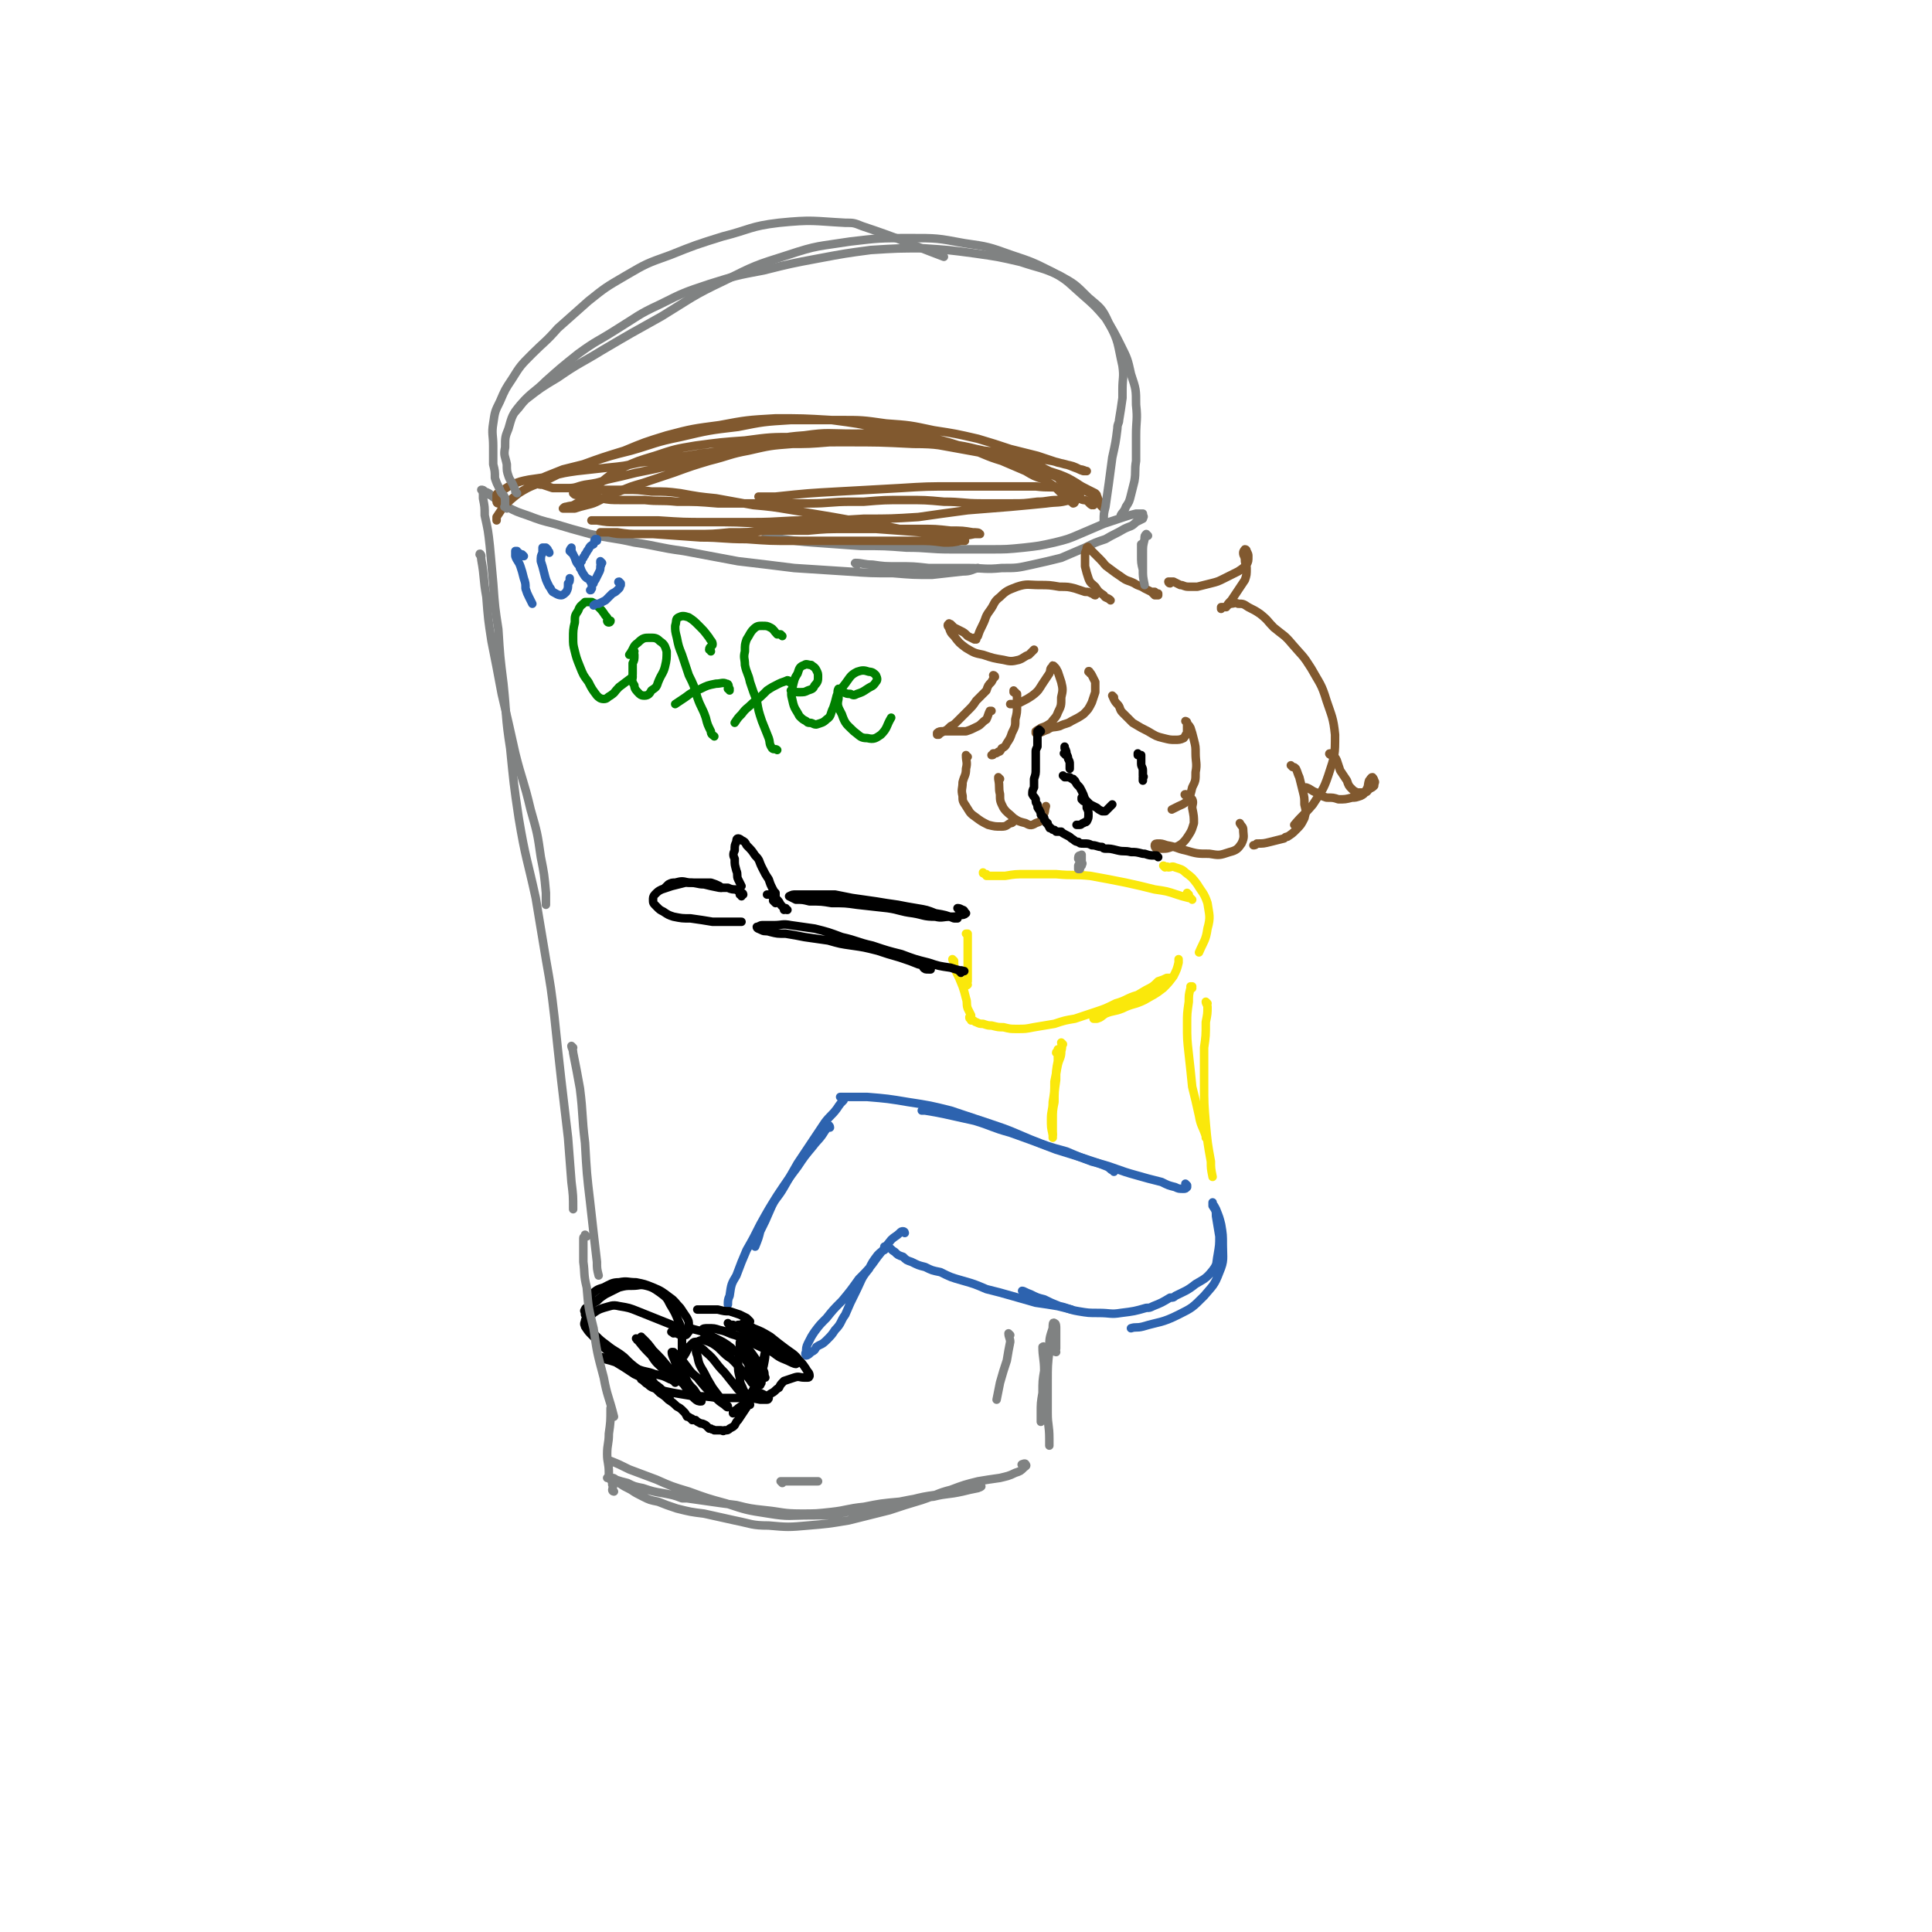 <svg viewBox='0 0 1136 1136' version='1.1' xmlns='http://www.w3.org/2000/svg' xmlns:xlink='http://www.w3.org/1999/xlink'><g fill='none' stroke='rgb(128,130,130)' stroke-width='5' stroke-linecap='round' stroke-linejoin='round'><path d='M284,289c0,0 -1,-1 -1,-1 1,0 1,0 2,1 3,1 3,2 6,4 3,3 3,3 7,5 6,3 6,3 12,5 8,3 8,3 16,5 10,3 10,3 21,6 13,3 13,2 26,5 14,2 14,3 29,5 16,3 16,3 32,6 17,2 17,2 33,4 15,1 15,1 31,2 14,1 14,1 27,1 12,1 12,1 23,1 9,-1 9,-1 18,-2 5,0 5,-1 9,-2 '/><path d='M504,332c0,0 -2,-1 -1,-1 4,0 5,1 10,1 7,1 7,1 15,1 9,0 9,0 18,1 11,0 11,0 23,0 10,0 10,1 20,0 9,0 9,0 18,-2 9,-2 9,-2 17,-4 7,-3 7,-3 14,-6 6,-3 6,-3 12,-5 5,-3 6,-3 11,-6 4,-2 4,-1 7,-4 2,-1 2,-1 4,-2 0,-1 1,-1 0,-2 0,-1 0,-1 0,-1 -2,0 -2,0 -4,0 -4,1 -4,1 -7,2 -6,2 -6,2 -12,4 -7,3 -7,3 -14,6 -7,3 -7,3 -15,5 -9,2 -9,2 -18,3 -10,1 -10,1 -20,1 -12,0 -12,0 -23,0 -13,0 -13,-1 -26,-1 -13,-1 -13,-1 -27,-1 -14,-1 -14,-1 -28,-2 -14,-1 -14,-2 -28,-3 '/><path d='M283,327c0,-1 -1,-2 -1,-1 0,0 1,1 1,3 2,11 1,11 3,22 1,13 1,13 3,26 3,15 3,15 6,31 4,17 4,17 8,35 4,16 5,16 9,33 4,14 4,14 6,28 2,10 2,10 3,21 0,3 0,3 0,7 '/><path d='M288,291c0,0 0,-1 -1,-1 -1,0 -2,-1 -3,-1 0,1 0,2 0,4 1,5 1,5 1,10 2,9 2,9 3,18 1,11 1,11 2,22 1,14 1,14 3,27 1,16 1,16 3,32 2,19 1,19 4,38 2,20 2,21 5,41 4,24 5,24 10,47 3,18 3,18 6,36 3,17 3,17 5,34 2,19 2,19 4,37 2,17 2,17 4,34 1,13 1,13 2,26 1,8 1,8 1,16 '/><path d='M337,616c0,0 -1,-1 -1,-1 0,1 1,2 1,4 2,10 2,10 4,21 2,16 1,16 3,32 1,18 1,18 3,35 2,18 2,18 4,35 0,4 0,4 1,8 '/></g>
<g fill='none' stroke='rgb(129,89,47)' stroke-width='5' stroke-linecap='round' stroke-linejoin='round'><path d='M679,349c0,0 0,-1 -1,-1 0,0 1,0 1,0 1,1 1,1 2,1 0,0 0,1 0,1 -1,0 -1,0 -2,0 -1,-1 -1,-1 -2,-2 -2,-1 -2,-1 -4,-2 -3,-2 -3,-1 -6,-3 -4,-2 -4,-1 -8,-4 -3,-2 -3,-2 -7,-5 -3,-2 -2,-2 -5,-5 -2,-2 -2,-2 -4,-4 -1,-1 -1,-1 -3,-3 0,0 0,-1 -1,0 0,0 0,0 0,1 -1,2 -1,2 -1,4 0,3 0,3 0,6 1,4 1,4 2,7 1,3 2,3 4,5 2,3 2,3 5,5 1,2 2,1 4,3 '/><path d='M644,350c0,0 -1,0 -1,-1 0,0 1,1 1,1 -1,0 -1,-1 -2,-1 -2,-1 -2,-1 -4,-1 -3,-1 -3,-1 -6,-2 -4,-1 -4,-1 -9,-1 -6,-1 -6,-1 -12,-1 -6,0 -7,-1 -13,1 -5,2 -6,2 -10,6 -4,3 -3,4 -6,8 -3,4 -2,4 -4,8 -2,4 -2,4 -3,7 -1,1 -1,1 -1,1 '/><path d='M574,376c0,0 -1,0 -1,-1 0,0 0,1 0,1 -2,-1 -2,-1 -4,-2 -2,-2 -2,-2 -4,-3 -2,-1 -2,-1 -4,-2 -1,-1 -1,-1 -2,-2 -1,0 -1,-1 -1,0 -1,0 -1,1 0,2 1,3 1,3 3,5 3,4 3,4 7,7 5,3 5,3 10,4 6,2 6,2 12,3 4,1 5,1 9,0 3,-1 3,-2 6,-3 1,-1 1,-1 3,-3 '/><path d='M641,396c0,-1 -1,-2 -1,-1 0,0 1,0 2,2 1,2 1,2 2,4 0,3 0,3 0,6 -1,3 -1,3 -2,6 -2,4 -2,4 -5,7 -3,2 -3,2 -7,4 -3,2 -3,1 -7,3 -4,1 -4,0 -7,2 -3,1 -2,1 -5,2 -1,0 -1,0 -2,0 0,0 0,0 0,-1 1,-1 2,-1 3,-2 3,-1 3,-1 6,-3 2,-3 3,-3 4,-6 2,-4 2,-4 2,-9 1,-4 1,-5 0,-9 -1,-3 -1,-3 -2,-6 -1,-2 -1,-2 -2,-3 -1,-1 -1,-1 -1,0 -2,1 -1,2 -2,4 -2,3 -2,3 -4,6 -2,3 -2,4 -6,7 -3,2 -3,2 -7,4 -3,1 -3,1 -6,1 '/><path d='M688,343c-1,0 -1,-1 -1,-1 0,0 0,0 1,0 1,0 1,0 2,0 0,0 0,0 0,0 2,1 2,1 4,2 2,0 2,1 5,1 2,0 3,0 5,0 4,-1 4,-1 8,-2 4,-1 4,-1 8,-3 4,-2 4,-2 8,-4 3,-2 3,-2 5,-4 1,-2 1,-2 1,-5 0,-1 0,-1 -1,-3 0,0 0,-1 -1,-1 0,0 -1,1 -1,2 0,2 1,2 1,4 0,3 1,3 1,5 0,4 0,4 -1,7 -2,3 -2,3 -4,6 -2,3 -2,3 -4,6 -2,2 -2,2 -3,4 -1,0 -2,0 -3,0 0,0 0,1 0,1 1,-1 1,-1 2,-1 2,-1 2,-1 3,-2 3,0 3,-1 5,0 3,0 3,0 6,2 4,2 4,2 7,4 5,4 4,4 8,8 6,5 6,4 11,10 6,7 6,6 11,14 5,9 6,9 9,19 3,9 4,10 5,20 0,12 0,12 -4,24 -3,9 -4,9 -9,17 -5,6 -6,6 -11,12 '/><path d='M783,444c-1,0 -2,-1 -1,-1 0,0 1,0 1,1 2,1 2,1 3,3 1,3 1,3 2,6 2,3 2,3 4,6 1,3 1,3 3,5 1,1 1,1 3,2 2,0 2,0 4,0 2,0 2,-1 3,-2 2,-1 2,-1 3,-2 0,-2 1,-2 0,-3 0,-1 -1,-2 -1,-2 -1,0 -1,1 -2,2 -1,3 0,3 -2,6 -1,2 -1,2 -3,3 -3,1 -3,1 -5,1 -4,1 -4,1 -8,1 -3,-1 -3,-1 -7,-1 -3,-1 -3,-1 -6,-3 -3,-1 -3,-2 -6,-3 '/><path d='M760,451c0,0 -1,-1 -1,-1 0,0 0,0 1,1 1,0 1,0 2,1 1,2 1,3 2,5 1,4 1,4 2,8 1,4 1,4 1,8 1,4 1,4 0,8 -2,4 -2,4 -5,7 -2,2 -2,2 -5,4 -1,0 -1,0 -2,1 -4,1 -4,1 -8,2 -4,1 -4,1 -8,1 -1,1 -1,1 -2,1 '/><path d='M655,410c0,0 -1,-1 -1,-1 1,2 1,3 3,5 2,2 1,3 3,5 3,3 3,3 6,6 5,3 5,3 9,5 5,3 5,3 9,4 4,1 4,1 7,1 2,0 3,0 5,-1 1,-1 1,-2 2,-3 0,-2 0,-2 0,-4 0,-1 0,-1 0,-2 0,-1 -1,-1 -1,-1 0,0 0,0 1,1 1,2 1,1 2,3 1,3 1,3 2,7 1,4 1,4 1,8 0,5 1,6 0,11 0,5 0,5 -2,9 -1,4 -1,5 -3,8 -2,2 -3,2 -5,3 -2,1 -2,1 -4,2 '/><path d='M698,468c-1,0 -2,-1 -1,-1 1,1 2,1 4,3 1,2 0,3 0,5 1,5 1,5 1,9 -1,3 -1,4 -3,7 -2,3 -2,3 -4,5 -3,2 -3,2 -6,2 -3,1 -3,1 -5,1 -2,0 -2,0 -4,0 -1,-1 -1,-1 -1,-2 0,-1 1,-1 2,-1 2,0 2,0 5,1 6,1 6,2 11,3 7,2 7,2 14,2 6,1 6,1 12,-1 4,-1 5,-2 7,-5 2,-4 1,-5 1,-8 0,-2 -1,-2 -2,-4 '/><path d='M597,407c0,0 -1,0 -1,-1 0,0 0,1 0,1 1,0 1,0 1,0 0,1 0,1 1,1 0,1 0,1 0,3 0,2 0,2 0,4 0,4 0,4 -1,8 0,4 0,4 -2,8 -1,3 -1,3 -3,6 -1,2 -1,2 -3,3 -1,2 -1,2 -2,2 -1,1 -1,1 -3,1 0,1 0,1 -1,1 '/><path d='M585,398c-1,0 -1,-1 -1,-1 0,0 1,0 1,1 -1,1 -1,1 -2,3 -2,2 -2,2 -3,5 -3,3 -3,3 -6,6 -2,3 -2,3 -5,6 -3,3 -3,3 -6,6 -2,2 -2,2 -4,3 -2,2 -2,2 -4,3 -2,1 -2,1 -3,2 0,0 0,0 -1,0 0,0 0,0 0,-1 0,0 0,0 0,0 1,-1 2,-1 3,-1 3,0 3,0 6,0 4,0 4,0 8,0 3,-1 3,-1 7,-3 2,-1 2,-2 5,-4 1,-2 1,-3 2,-5 1,0 1,0 1,0 '/><path d='M569,445c-1,0 -1,-1 -1,-1 0,0 0,0 0,0 0,4 1,4 0,8 0,4 -1,4 -2,8 0,4 -1,4 0,8 0,3 0,3 2,6 2,3 2,4 5,6 4,3 4,3 8,5 4,1 4,1 8,1 3,0 3,-1 5,-2 1,0 1,0 2,-1 '/><path d='M588,458c0,0 -1,-1 -1,-1 0,0 0,0 0,1 1,5 0,5 1,9 0,4 0,4 2,8 2,3 3,3 6,6 3,2 3,2 7,3 2,1 3,2 6,0 3,-1 3,-1 4,-4 2,-3 1,-3 2,-6 '/></g>
<g fill='none' stroke='rgb(0,0,0)' stroke-width='5' stroke-linecap='round' stroke-linejoin='round'><path d='M612,430c0,0 -1,-1 -1,-1 0,0 0,1 0,1 0,0 0,1 0,1 -1,0 -1,-1 -1,-1 0,0 0,0 0,0 0,1 0,1 0,1 0,1 0,1 0,2 0,2 0,2 0,3 0,1 0,1 0,3 -1,2 -1,2 -1,3 0,3 0,3 0,5 0,3 0,3 0,5 0,3 0,3 -1,6 0,2 0,2 0,5 -1,2 -1,2 -1,4 1,2 1,1 2,3 0,2 0,2 1,3 0,2 0,2 1,3 1,2 1,2 1,3 1,1 1,1 2,2 0,1 0,1 0,1 1,1 1,1 1,1 0,1 0,1 1,1 0,1 0,1 1,2 0,1 0,1 1,1 1,1 1,1 2,1 1,1 1,1 1,1 2,0 2,0 3,0 1,1 1,1 3,2 2,1 2,1 3,2 2,1 2,2 4,2 1,1 1,1 3,1 3,0 3,0 5,1 3,0 3,1 6,1 1,1 1,1 2,1 3,0 3,0 7,1 4,1 4,0 8,1 3,0 3,0 7,1 1,0 1,0 1,0 3,1 3,1 6,1 1,0 1,0 2,1 0,0 -1,-1 -1,-1 '/><path d='M626,457c0,0 -1,-1 -1,-1 0,0 0,0 0,0 1,1 1,1 2,1 1,0 1,0 1,0 1,0 1,0 1,0 1,1 1,1 2,1 0,1 1,1 1,1 1,2 1,2 2,3 1,1 1,1 2,3 1,2 1,2 2,5 1,2 1,2 1,5 1,2 1,2 1,4 0,2 0,2 -1,4 -1,1 -1,0 -2,1 -1,0 -1,1 -2,1 -1,0 -1,0 -2,0 '/><path d='M637,471c0,0 -1,-1 -1,-1 0,0 0,0 0,0 0,-1 0,-1 0,-1 0,0 0,0 0,0 1,0 1,0 2,1 1,1 1,1 3,3 2,1 2,1 4,2 1,1 1,1 3,2 1,0 1,0 2,0 1,-1 1,-1 2,-2 1,-1 1,-1 2,-2 '/><path d='M670,444c0,0 -1,0 -1,-1 0,0 0,1 0,1 1,0 1,0 2,0 0,1 0,1 0,2 0,1 0,1 0,3 0,2 1,2 1,4 0,1 0,1 0,3 1,1 0,1 0,1 0,1 0,1 0,2 '/><path d='M627,444c-1,0 -1,-1 -1,-1 -1,0 0,0 0,0 1,-1 1,-2 0,-3 0,0 0,0 0,-1 0,0 0,0 0,0 0,1 0,1 0,1 1,1 0,1 1,2 0,2 1,2 1,4 1,2 1,2 1,3 0,2 0,2 0,3 '/></g>
<g fill='none' stroke='rgb(250,232,11)' stroke-width='5' stroke-linecap='round' stroke-linejoin='round'><path d='M699,526c0,0 -1,-1 -1,-1 0,0 1,1 1,2 1,1 1,1 2,2 0,0 0,0 0,0 -1,-1 -1,-1 -2,-1 -4,-1 -4,-1 -7,-2 -6,-2 -6,-2 -13,-3 -8,-2 -8,-2 -17,-4 -10,-2 -10,-2 -21,-4 -10,-1 -10,0 -20,-1 -9,0 -9,0 -18,0 -6,0 -6,0 -12,1 -3,0 -3,0 -6,0 -1,0 -1,0 -2,0 -1,0 -1,0 -2,0 0,0 -1,0 -1,0 0,0 0,0 0,0 0,0 0,0 0,0 0,-1 0,-1 0,-1 0,0 0,0 0,0 -1,0 -1,0 -1,0 -1,-1 -1,0 -1,-1 '/><path d='M569,550c0,0 0,-1 -1,-1 0,0 1,0 1,0 0,7 0,7 0,14 0,4 0,4 0,9 0,2 0,2 0,5 -1,1 0,2 0,2 -1,1 -1,0 -2,0 '/><path d='M561,565c0,0 -1,-1 -1,-1 0,0 0,1 1,1 0,3 0,3 1,6 2,4 2,4 4,9 1,3 1,3 2,7 1,3 0,3 1,6 1,2 1,2 2,4 0,1 0,1 0,3 0,0 1,0 0,0 0,0 0,0 0,-1 -1,0 -1,0 -1,-1 0,0 0,0 0,0 1,1 1,1 2,2 1,0 1,1 2,1 2,1 2,1 4,1 3,1 3,1 5,1 4,1 4,1 7,1 4,1 4,1 8,1 5,0 5,0 10,-1 6,-1 6,-1 12,-2 6,-2 6,-2 12,-3 6,-2 6,-2 12,-4 6,-2 6,-2 12,-5 7,-2 6,-3 13,-5 5,-3 5,-3 10,-5 3,-1 3,-1 6,-3 2,-1 2,-1 3,-2 0,0 -1,0 -2,0 -2,1 -2,1 -5,2 -3,3 -3,3 -7,5 -5,3 -5,3 -9,5 -5,2 -5,2 -10,4 -3,1 -3,1 -7,3 -2,2 -2,2 -4,4 -1,0 -1,1 -1,1 0,0 1,0 2,0 3,-1 2,-1 5,-3 5,-2 5,-1 10,-3 6,-3 7,-2 13,-5 5,-3 6,-3 11,-7 3,-3 3,-3 6,-7 2,-4 2,-4 3,-8 0,-1 0,-1 0,-2 '/><path d='M685,510c0,0 -1,-1 -1,-1 0,0 1,0 1,1 1,0 1,-1 2,0 2,0 2,-1 4,0 3,1 4,1 6,3 4,3 4,3 7,7 3,5 4,5 6,11 1,7 2,8 0,15 -1,7 -2,7 -5,14 '/><path d='M701,581c0,0 0,-1 -1,-1 0,0 1,0 1,0 0,0 -1,0 -1,1 -1,4 -1,4 -1,8 -1,7 -1,7 -1,13 0,9 0,9 1,18 1,9 1,9 2,19 2,8 2,8 4,17 1,6 2,6 4,12 0,0 0,0 0,1 '/><path d='M710,590c0,0 -1,-1 -1,-1 0,1 1,2 1,3 0,4 0,4 -1,9 0,8 0,8 -1,15 0,11 0,11 0,21 0,12 0,12 1,24 1,11 1,11 3,22 0,4 0,4 1,9 '/><path d='M625,614c0,0 -1,-1 -1,-1 0,1 1,2 0,5 0,4 -1,4 -2,8 -1,5 -1,5 -2,10 0,6 0,6 -1,12 0,5 -1,5 -1,10 0,5 0,5 1,9 '/><path d='M622,620c0,-1 -1,-1 -1,-1 0,-1 1,0 1,0 0,-1 0,-1 0,-2 0,0 0,0 0,0 0,3 0,3 0,7 -1,5 -1,5 -1,11 -1,7 -1,7 -1,13 -1,5 -1,5 -1,11 0,5 0,5 0,10 '/></g>
<g fill='none' stroke='rgb(45,99,175)' stroke-width='5' stroke-linecap='round' stroke-linejoin='round'><path d='M698,697c0,0 -1,-1 -1,-1 0,0 1,1 1,1 0,1 0,1 0,1 -1,1 -1,1 -2,1 -3,0 -3,0 -5,-1 -4,-1 -4,-1 -8,-3 -8,-2 -8,-2 -15,-4 -11,-3 -11,-4 -22,-7 -12,-4 -12,-4 -25,-8 -13,-5 -13,-5 -27,-10 -11,-3 -11,-4 -21,-7 -9,-2 -9,-2 -18,-4 -5,-1 -5,-1 -11,-2 -1,0 -1,0 -2,0 '/><path d='M655,689c0,0 -1,-1 -1,-1 0,0 1,1 0,0 -1,0 -1,-1 -3,-2 -5,-2 -5,-2 -9,-3 -8,-3 -8,-3 -15,-6 -11,-3 -11,-3 -21,-7 -12,-5 -11,-5 -23,-9 -12,-4 -12,-4 -24,-8 -12,-3 -12,-3 -25,-5 -12,-2 -12,-2 -24,-3 -8,0 -8,0 -16,0 '/><path d='M496,646c0,0 -1,-1 -1,-1 0,0 1,0 1,1 0,0 0,0 0,1 -2,2 -2,2 -4,5 -3,4 -4,4 -7,8 -4,6 -4,6 -8,12 -4,6 -4,6 -8,12 -4,7 -4,7 -8,14 -4,7 -5,6 -8,13 -3,7 -3,7 -6,13 -1,4 -1,4 -3,9 '/><path d='M488,663c0,-1 -1,-2 -1,-1 -1,1 -1,2 -2,3 -3,5 -4,5 -7,9 -5,6 -5,6 -9,12 -6,8 -6,8 -12,17 -5,8 -5,8 -10,17 -4,8 -4,8 -8,15 -3,7 -3,7 -6,15 -3,5 -3,5 -4,12 -1,2 -1,3 -1,5 '/><path d='M532,725c0,0 0,-1 -1,-1 -1,0 -1,0 -2,1 -2,2 -3,2 -5,4 -4,5 -4,5 -8,10 -5,7 -5,7 -11,13 -5,7 -5,7 -10,13 -5,5 -5,5 -9,10 -4,4 -4,4 -7,8 -2,3 -2,3 -4,7 -1,2 -1,3 -1,5 -1,1 0,2 0,2 1,0 2,-1 3,-2 2,-1 2,-1 3,-3 3,-2 3,-1 6,-4 3,-3 3,-3 5,-6 4,-4 3,-5 6,-9 3,-7 3,-7 6,-13 4,-8 3,-8 8,-14 2,-4 2,-4 5,-8 2,-2 2,-2 4,-3 0,-1 0,-1 0,-1 '/><path d='M521,734c0,0 -1,-1 -1,-1 0,0 1,0 2,0 2,1 2,2 4,3 2,2 2,2 5,3 2,2 2,2 5,3 4,2 4,2 8,3 4,2 4,2 9,3 6,3 6,3 13,5 7,2 7,2 14,5 8,2 8,2 15,4 7,2 7,2 14,4 7,1 7,1 13,2 4,1 4,1 8,2 '/><path d='M602,760c0,0 -1,-1 -1,-1 1,0 2,1 5,2 4,2 4,2 8,3 4,2 4,2 9,4 5,1 5,2 11,3 6,1 6,1 12,1 7,0 7,1 13,0 8,-1 8,-1 15,-3 2,0 2,0 4,-1 5,-2 5,-2 10,-5 2,0 2,0 3,-1 6,-3 7,-3 12,-7 5,-3 6,-3 10,-8 3,-4 2,-4 3,-9 1,-6 1,-6 1,-11 -1,-6 -1,-6 -2,-12 0,-3 0,-3 -2,-6 0,-1 0,-1 0,-2 0,0 0,0 0,1 1,1 1,1 2,3 2,5 2,5 3,9 1,6 1,6 1,12 0,8 1,9 -2,16 -3,8 -4,8 -9,14 -7,7 -7,7 -15,11 -10,5 -11,4 -21,7 -4,1 -4,0 -7,1 '/></g>
<g fill='none' stroke='rgb(0,0,0)' stroke-width='5' stroke-linecap='round' stroke-linejoin='round'><path d='M456,795c0,0 -1,-1 -1,-1 1,1 2,2 3,2 0,1 -1,1 -1,0 -3,-1 -3,-1 -5,-2 -5,-2 -5,-2 -9,-4 -5,-3 -5,-3 -11,-5 -4,-1 -4,-2 -9,-3 -3,-1 -3,-1 -7,-1 -1,0 -3,0 -3,1 0,1 1,2 2,4 2,2 2,2 5,4 3,2 3,2 6,3 2,1 3,2 5,2 0,0 0,-1 0,-1 -1,-2 -2,-2 -3,-3 -3,-2 -3,-2 -7,-4 -4,-2 -4,-2 -8,-4 -3,-1 -4,-1 -7,-2 '/><path d='M402,784c0,-1 0,-1 -1,-1 0,-1 1,0 1,0 1,0 1,0 1,0 -1,-1 -1,-1 -2,-1 -3,-1 -3,-2 -6,-3 -5,-2 -5,-2 -10,-4 -5,-2 -5,-2 -10,-4 -5,-2 -5,-2 -11,-3 -4,-1 -5,0 -9,1 -3,1 -3,1 -6,3 -2,2 -2,2 -4,3 -1,1 -1,1 -1,2 -1,2 0,2 0,3 2,3 2,3 4,5 3,3 3,3 5,6 3,2 3,2 6,5 4,3 4,3 7,5 5,2 5,2 9,4 5,2 5,1 10,3 5,1 5,1 9,3 3,1 3,0 6,1 1,1 2,1 2,1 0,0 0,0 0,0 '/><path d='M377,810c0,0 0,-1 -1,-1 0,0 1,1 1,2 2,1 2,2 4,3 2,2 3,2 6,3 4,1 4,1 9,2 6,1 6,1 12,2 7,0 7,0 14,1 7,0 7,0 14,0 6,0 6,0 11,1 2,0 2,0 4,0 1,0 1,-1 1,-1 -1,-1 -1,-1 -3,-2 -2,-1 -2,-1 -4,-1 -1,0 -2,-1 -3,0 0,0 -1,0 0,0 1,1 1,1 2,2 3,0 3,0 5,0 3,0 3,-1 5,-2 2,-1 2,-2 4,-3 1,-2 1,-2 3,-4 3,-1 3,-1 6,-2 3,-1 3,0 6,0 1,0 1,0 2,0 1,0 1,-1 1,-1 0,-2 -1,-2 -2,-4 -2,-3 -2,-3 -4,-5 -3,-4 -4,-4 -8,-7 -4,-3 -4,-3 -9,-7 -5,-3 -5,-3 -10,-5 -3,-2 -4,-2 -6,-2 -1,0 -1,1 -1,2 3,3 3,3 7,6 5,4 5,4 10,7 5,4 5,4 10,6 2,1 4,2 5,2 1,0 0,-2 -1,-2 -4,-3 -4,-3 -8,-6 -4,-3 -4,-3 -9,-6 -5,-2 -5,-2 -10,-5 -5,-2 -5,-2 -9,-4 -2,0 -2,0 -3,-1 '/><path d='M430,781c0,0 -1,-1 -1,-1 0,0 1,1 1,1 2,0 2,-1 4,-2 2,0 2,0 3,-1 2,0 2,1 3,0 0,0 1,-1 1,-1 -1,-1 -1,-1 -2,-2 -2,-1 -2,-1 -4,-2 -3,-1 -3,-1 -6,-2 -3,0 -3,0 -7,-1 -3,0 -3,0 -6,0 -3,0 -3,0 -6,0 '/><path d='M396,784c-1,-1 -2,-1 -1,-1 0,0 1,1 3,1 2,1 3,2 5,1 1,0 1,-1 2,-2 0,-2 0,-2 0,-4 0,-2 0,-2 -1,-4 -2,-3 -2,-3 -4,-6 -3,-3 -3,-4 -6,-6 -4,-3 -5,-4 -10,-6 -5,-2 -5,-2 -10,-3 -5,0 -5,-1 -10,0 -4,0 -5,1 -9,3 -3,1 -4,1 -7,4 -1,2 -1,3 -1,5 '/><path d='M345,774c0,0 0,0 -1,-1 0,0 0,0 0,-1 0,-1 -1,-1 0,-2 0,-1 1,-1 3,-2 2,-2 2,-2 4,-3 2,-2 2,-2 5,-4 4,-2 4,-2 8,-4 4,-1 4,-1 8,-1 4,0 4,-1 8,0 4,1 5,2 8,4 4,3 4,3 6,7 3,5 3,5 5,10 2,4 1,4 2,9 0,3 0,3 0,6 0,2 0,2 0,4 '/><path d='M397,797c0,0 -1,-1 -1,-1 0,0 1,0 2,1 2,0 2,1 3,1 2,-1 1,-1 2,-2 1,-2 1,-2 2,-4 1,-1 1,-1 2,-2 1,-1 1,-1 3,-1 2,-1 2,-1 4,-1 3,1 3,1 5,2 3,2 3,2 5,4 3,3 3,3 6,5 4,4 4,4 7,8 3,3 3,3 5,6 0,0 1,1 1,0 0,-1 0,-2 -1,-3 -1,-4 -1,-4 -2,-8 -2,-3 -2,-3 -4,-7 -1,-3 -1,-3 -1,-5 0,-1 0,-2 1,-1 2,1 2,2 4,4 3,4 3,4 5,7 2,3 2,3 4,6 1,2 0,2 1,4 0,0 0,0 0,0 '/><path d='M347,781c0,0 -1,0 -1,-1 0,0 0,0 0,0 0,0 0,0 0,1 2,2 2,2 4,4 3,3 3,3 7,6 5,4 5,3 10,7 4,4 4,4 8,7 4,3 4,3 8,6 2,3 2,3 5,5 1,1 2,2 2,2 0,0 -1,0 -2,-1 -1,-2 -1,-2 -3,-3 '/><path d='M358,799c0,0 0,0 -1,-1 0,0 0,1 0,1 -2,0 -3,-1 -3,-1 0,0 1,0 1,1 4,1 4,1 7,2 5,3 5,3 11,7 4,2 5,2 9,5 3,2 3,2 6,4 2,2 2,2 4,4 1,1 1,1 1,2 1,0 1,0 1,0 -2,-1 -2,-1 -3,-2 -3,-2 -3,-2 -5,-4 -2,-2 -2,-2 -4,-3 0,0 0,-1 0,0 0,0 1,1 2,1 2,2 2,2 4,4 3,2 3,2 5,4 3,2 3,2 5,4 2,1 2,1 4,3 1,1 1,1 2,3 1,0 1,0 2,1 1,0 1,0 1,1 1,0 1,0 2,0 1,1 1,1 3,2 1,0 1,0 3,1 1,1 1,1 2,2 0,0 0,0 1,0 1,1 1,0 2,1 1,0 1,0 2,0 1,0 1,0 2,0 1,0 1,1 2,0 2,0 2,0 3,-1 2,-1 2,-1 3,-2 1,-2 1,-2 2,-3 2,-3 2,-3 4,-6 2,-3 2,-3 3,-6 1,-1 1,-2 2,-3 0,-1 1,-1 1,-1 0,-1 0,-1 0,-1 -1,1 -1,1 -2,2 -1,2 -1,2 -3,4 -2,2 -2,2 -5,4 -1,1 -1,1 -3,2 0,1 0,1 0,1 2,-2 3,-2 5,-4 2,-3 3,-3 5,-6 2,-4 2,-4 4,-9 2,-7 2,-7 4,-13 1,-5 1,-5 2,-9 0,-1 0,-1 0,-1 0,2 0,3 -1,5 0,4 0,4 -1,9 -1,3 -1,3 -2,7 0,2 0,2 0,4 0,0 0,1 0,0 1,-1 1,-1 0,-3 -1,-3 -1,-3 -2,-6 -2,-4 -1,-4 -4,-8 -1,-2 -2,-3 -4,-4 -1,0 -2,1 -2,2 -1,3 -1,4 -1,7 0,4 0,4 1,8 0,4 1,4 2,7 2,4 2,3 3,7 1,1 1,2 1,2 0,0 -1,-1 -1,-2 -3,-4 -3,-4 -6,-7 -4,-5 -4,-5 -8,-10 -6,-6 -5,-7 -11,-12 -2,-2 -3,-3 -5,-3 -1,1 -1,3 0,5 1,5 1,5 4,10 2,4 2,4 5,9 3,4 3,4 6,8 1,2 3,2 3,3 0,1 -1,0 -2,-1 -3,-2 -3,-2 -5,-4 -1,-1 -1,-1 -2,-2 -5,-5 -5,-5 -9,-10 -5,-4 -4,-4 -8,-9 -3,-3 -3,-3 -6,-6 0,0 -1,0 -1,0 0,2 1,3 2,6 3,4 3,4 6,9 2,4 2,4 5,7 2,3 2,3 4,6 0,1 1,1 0,1 -1,0 -2,0 -4,-2 -3,-3 -3,-4 -6,-8 -5,-5 -5,-5 -9,-10 -4,-5 -4,-5 -9,-10 -3,-4 -3,-4 -6,-7 -1,0 -1,-1 -1,-1 1,2 2,3 4,5 3,5 3,5 7,10 3,4 3,3 6,7 2,3 2,3 3,5 0,0 0,-1 -1,-1 -2,-3 -3,-3 -5,-6 -4,-4 -5,-4 -8,-9 -4,-4 -4,-4 -8,-9 -1,0 0,-1 -1,-1 '/><path d='M564,535c0,0 -1,-1 -1,-1 1,0 1,0 3,1 0,0 1,0 1,1 1,1 1,1 1,1 -1,1 -2,1 -3,1 -3,1 -3,1 -6,1 -5,0 -5,1 -9,0 -7,0 -7,-1 -13,-2 -8,-1 -8,-2 -15,-3 -9,-1 -9,-1 -18,-2 -7,-1 -7,-1 -15,-1 -6,-1 -6,-1 -13,-1 -4,-1 -4,-1 -8,-1 -2,-1 -2,-1 -4,-2 0,0 0,0 0,0 2,-1 2,-1 4,-1 4,0 4,0 8,0 4,0 4,0 7,0 4,0 4,0 8,0 5,1 5,1 10,2 7,1 7,1 14,2 6,1 6,1 13,2 5,1 5,1 11,2 6,1 6,1 11,3 6,1 6,1 11,3 1,0 1,0 2,0 '/><path d='M565,572c0,-1 -1,-1 -1,-1 1,-1 2,0 3,0 0,0 -1,0 -1,0 -4,-1 -4,-1 -7,-2 -7,-1 -7,-1 -13,-3 -8,-2 -8,-2 -16,-5 -8,-2 -8,-2 -17,-5 -9,-2 -9,-3 -18,-5 -8,-3 -8,-3 -16,-5 -7,-1 -7,-1 -14,-2 -5,-1 -5,0 -10,0 -4,0 -4,0 -7,0 -1,0 -2,1 -3,1 0,1 1,1 3,2 2,1 2,0 5,1 4,1 4,1 9,1 6,1 6,1 11,2 7,1 7,1 14,2 7,2 7,2 14,3 7,1 7,1 15,3 6,2 6,2 13,4 6,2 6,2 11,4 4,1 5,1 7,3 1,0 -1,0 -1,0 -2,0 -2,0 -3,-1 '/><path d='M463,535c-1,0 -1,0 -1,-1 0,0 0,1 -1,1 0,-1 0,-1 -1,-2 -2,-2 -1,-2 -3,-4 -2,-1 -2,-1 -4,-3 -1,0 -1,0 -2,0 0,0 0,0 1,0 '/><path d='M456,531c-1,-1 -1,-1 -1,-1 -1,-1 0,0 0,0 1,0 1,0 1,0 0,-1 0,-1 0,-2 0,-1 0,-1 0,-3 -1,-1 -1,-1 -2,-3 -1,-2 -1,-2 -2,-5 -2,-3 -2,-3 -4,-7 -2,-4 -1,-4 -4,-7 -2,-3 -2,-3 -5,-6 -1,-2 -1,-2 -3,-3 -1,-1 -2,-1 -2,-1 -1,0 -1,1 -1,2 -1,2 -1,2 -1,5 -1,2 -1,3 0,5 0,4 0,3 1,7 1,2 0,3 1,5 1,2 1,2 2,4 '/><path d='M436,527c0,-1 -1,-1 -1,-1 0,-1 0,0 1,0 0,0 0,0 0,0 1,0 1,0 1,0 0,0 0,-1 -1,-1 -2,-1 -2,-1 -3,-2 -2,0 -3,0 -5,-1 -2,0 -2,0 -5,0 -5,-1 -5,-1 -9,-2 -4,0 -4,-1 -9,-1 -4,-1 -4,-1 -8,0 -2,0 -2,0 -4,1 -1,1 -1,1 -2,2 '/><path d='M424,522c0,0 0,0 -1,-1 0,0 0,0 0,0 -2,-1 -2,-1 -5,-2 -3,0 -3,0 -7,0 -4,0 -4,0 -8,0 -4,1 -4,1 -8,2 -3,1 -3,1 -6,2 -2,1 -2,1 -4,3 -1,1 -1,2 -1,3 0,2 0,2 2,4 2,2 2,2 4,3 3,2 3,2 6,3 5,1 5,1 10,1 7,1 7,1 13,2 7,0 7,0 14,0 1,0 1,0 3,0 '/></g>
<g fill='none' stroke='rgb(128,130,130)' stroke-width='5' stroke-linecap='round' stroke-linejoin='round'><path d='M675,315c0,0 -1,-1 -1,-1 -1,1 -1,1 -1,3 -1,4 -1,4 -1,8 0,3 0,3 0,7 0,2 0,2 0,4 0,0 0,1 0,1 0,-2 0,-2 0,-4 0,-3 0,-3 0,-6 0,-3 0,-3 -1,-6 0,0 0,-1 0,-1 0,2 0,3 0,6 0,5 0,5 1,9 0,4 0,4 1,9 '/><path d='M635,506c0,0 -1,-1 -1,-1 0,-1 0,-2 1,-2 0,0 0,1 0,1 0,2 0,2 0,4 0,2 0,2 0,3 0,0 -1,0 -1,0 0,-1 0,-1 0,-2 1,-2 1,-2 1,-4 0,-1 0,-1 1,-2 0,0 0,-1 0,0 0,0 0,1 0,2 0,1 0,1 0,2 1,1 0,1 0,2 '/><path d='M594,785c0,0 -1,-1 -1,-1 0,2 1,3 1,5 -1,5 -1,5 -2,11 -2,6 -2,6 -4,13 -1,5 -1,5 -2,10 '/><path d='M345,727c0,0 -1,0 -1,-1 0,0 0,1 0,1 0,0 -1,0 -1,1 0,1 0,2 0,4 0,5 0,5 0,10 1,7 0,7 2,15 1,12 1,12 4,24 2,14 2,14 6,29 2,11 3,11 6,23 '/><path d='M614,793c0,0 0,-2 -1,-1 0,6 1,7 1,14 -1,6 -1,6 -1,13 -1,6 -1,6 -1,12 0,3 0,3 0,5 '/><path d='M621,795c0,0 -1,0 -1,-1 0,0 1,0 1,-1 0,-6 0,-6 0,-12 0,-1 0,-3 -1,-3 -1,-1 -1,1 -1,3 -2,6 -2,6 -2,13 -1,9 -1,9 -1,18 0,9 0,9 0,19 0,7 1,7 1,15 0,2 0,2 0,4 '/><path d='M460,872c0,0 -1,-1 -1,-1 4,0 5,0 10,0 6,0 6,0 12,0 '/><path d='M602,862c0,0 -2,-1 -1,-1 0,0 2,-1 2,0 1,1 0,1 -1,2 -2,2 -2,2 -5,3 -4,2 -5,2 -9,3 -7,1 -7,1 -13,2 -8,2 -8,2 -16,5 -8,2 -8,3 -17,6 -10,3 -10,3 -19,6 -12,3 -12,3 -24,6 -12,2 -12,2 -24,3 -11,1 -12,1 -23,0 -10,0 -10,-1 -20,-3 -9,-2 -9,-2 -18,-4 -8,-1 -8,-1 -16,-3 -6,-2 -6,-2 -11,-4 -5,-1 -5,-1 -9,-3 -4,-2 -4,-2 -7,-4 -4,-2 -4,-2 -7,-4 -2,-1 -3,-1 -5,-2 -1,-1 -1,-1 -2,-1 0,0 0,0 0,0 1,-1 1,-1 2,0 2,0 2,0 3,1 3,1 3,1 7,2 4,2 4,2 9,3 6,2 6,2 12,3 5,1 6,1 11,3 2,0 2,0 3,0 7,1 7,1 14,2 7,1 7,1 15,2 8,2 8,2 17,3 10,1 10,2 21,2 9,0 9,0 18,-1 9,-1 9,-2 19,-3 10,-2 10,-2 21,-3 10,-2 10,-2 20,-3 8,-2 8,-1 17,-3 4,-1 4,-1 9,-2 1,-1 2,-1 2,-1 0,0 -1,1 -3,1 -5,1 -5,1 -10,1 -7,2 -7,1 -14,3 -7,1 -7,1 -15,3 -8,1 -8,2 -17,4 -10,1 -10,2 -20,3 -10,2 -10,2 -21,2 -13,0 -13,1 -25,-1 -13,-2 -13,-2 -25,-6 -11,-3 -11,-3 -22,-7 -10,-3 -10,-3 -19,-7 -8,-3 -8,-3 -16,-6 -6,-3 -6,-3 -11,-5 '/><path d='M361,877c0,0 -1,0 -1,-1 0,-1 1,-2 0,-3 0,-3 -1,-3 -2,-5 0,-1 0,-1 0,-2 0,-6 -1,-6 -1,-11 0,-6 1,-6 1,-12 1,-7 1,-7 1,-15 '/></g>
<g fill='none' stroke='rgb(0,128,0)' stroke-width='5' stroke-linecap='round' stroke-linejoin='round'><path d='M358,366c0,0 -1,0 -1,-1 0,0 0,1 1,1 0,0 1,0 1,-1 0,0 0,0 -1,0 -1,-2 -1,-2 -2,-3 -2,-3 -2,-3 -4,-5 -2,-2 -2,-2 -4,-3 -2,0 -2,0 -4,0 -2,2 -3,2 -4,5 -2,3 -2,3 -2,7 -1,4 -1,5 -1,9 0,4 0,4 1,8 1,4 1,4 3,9 2,5 2,5 5,9 2,4 2,4 5,8 1,1 2,2 4,2 2,0 2,-1 4,-2 3,-2 2,-2 5,-5 4,-3 4,-3 8,-6 '/><path d='M373,383c0,0 -1,-1 -1,-1 0,1 1,2 1,3 0,3 0,3 -1,5 0,3 0,3 0,6 0,4 -1,4 1,7 0,2 1,3 3,5 1,1 2,1 3,1 2,0 3,-1 4,-3 3,-2 3,-2 4,-5 2,-5 3,-5 4,-9 1,-4 1,-5 1,-9 -1,-3 -1,-4 -4,-6 -2,-2 -3,-2 -6,-2 -3,0 -4,0 -7,3 -3,2 -2,3 -5,7 '/><path d='M418,383c0,-1 -1,-1 -1,-1 0,-2 2,-2 2,-3 0,-2 -1,-2 -2,-4 -3,-4 -3,-4 -6,-7 -3,-3 -3,-3 -6,-5 -3,-1 -4,-1 -6,0 -2,1 -1,2 -2,5 0,3 0,3 1,7 1,5 1,5 3,10 2,6 2,6 4,12 3,6 3,6 5,13 2,6 3,6 5,12 1,4 1,4 3,8 0,2 1,2 2,3 '/><path d='M429,406c0,-1 0,-1 -1,-1 0,0 1,0 1,0 -1,-1 0,-3 -2,-3 -2,-1 -3,0 -6,0 -5,1 -5,1 -9,3 -5,2 -5,2 -9,5 -3,2 -3,2 -6,4 '/><path d='M460,374c0,0 -1,-1 -1,-1 -1,0 -1,0 -2,0 -2,-2 -2,-3 -4,-4 -2,-1 -2,-1 -5,-1 -2,0 -3,0 -5,2 -2,2 -2,3 -4,6 -1,3 -1,3 -1,7 -1,4 0,4 0,8 1,5 2,5 3,10 2,6 2,6 4,11 1,6 1,6 3,12 2,5 2,5 4,10 1,3 0,3 2,6 1,1 2,0 3,1 '/><path d='M464,401c0,0 0,-1 -1,-1 0,0 0,0 0,0 -2,1 -3,1 -5,2 -4,2 -4,2 -7,4 -4,4 -4,4 -8,7 -4,4 -4,3 -7,7 -2,2 -2,2 -4,5 '/><path d='M466,407c0,0 -1,-1 -1,-1 0,0 0,0 0,0 3,1 3,1 5,1 3,0 3,0 5,-1 3,-1 3,-1 4,-3 2,-2 2,-3 2,-5 0,-2 0,-2 -1,-4 -1,-2 -2,-2 -3,-3 -2,0 -3,-1 -4,0 -3,1 -3,2 -4,5 -2,3 -2,4 -3,8 -1,4 -1,4 0,8 1,5 2,5 4,9 2,2 2,2 4,3 1,1 1,1 2,1 2,0 2,1 4,1 3,-1 4,-1 6,-3 3,-2 2,-3 4,-7 1,-3 1,-3 2,-7 1,-2 0,-2 1,-4 0,0 1,0 1,0 1,1 1,1 2,2 2,1 2,1 4,1 2,1 2,1 4,0 3,-1 3,-1 6,-3 3,-2 3,-1 5,-4 1,-1 1,-2 0,-4 -1,-1 -2,-2 -4,-2 -3,-1 -4,-1 -7,0 -4,2 -4,3 -7,7 -3,4 -4,4 -4,9 -1,4 0,5 2,9 2,6 3,6 7,10 4,3 4,4 8,4 4,1 5,0 8,-2 4,-4 3,-5 6,-10 '/></g>
<g fill='none' stroke='rgb(129,89,47)' stroke-width='5' stroke-linecap='round' stroke-linejoin='round'><path d='M643,297c0,0 -1,0 -1,-1 0,0 1,1 0,1 -2,-1 -2,-3 -5,-3 -3,-1 -3,-1 -7,-1 -4,0 -4,0 -8,1 -6,0 -6,1 -12,1 -8,1 -8,1 -15,1 -9,0 -9,0 -18,0 -11,0 -11,-1 -22,-1 -11,-1 -11,-1 -23,-1 -12,0 -12,0 -24,1 -4,0 -4,0 -7,0 -13,0 -13,1 -25,1 -14,0 -14,0 -27,0 -14,0 -14,0 -27,0 -12,-1 -12,-1 -24,-1 -10,-1 -10,0 -19,-1 -7,0 -7,0 -14,0 -6,0 -6,0 -12,-1 -4,0 -4,0 -8,-1 -3,0 -3,0 -6,-1 -1,0 -1,0 -2,-1 0,0 0,0 1,-1 2,0 2,0 3,0 3,0 3,0 6,-1 4,0 4,0 8,0 7,0 7,0 13,0 7,0 7,0 15,1 9,0 9,0 17,1 11,2 11,2 21,3 11,2 11,2 22,4 11,1 11,1 23,3 12,2 12,2 24,4 11,2 11,2 23,4 11,2 11,2 21,4 8,1 8,1 16,2 6,1 6,2 12,3 3,0 4,0 5,1 1,0 0,0 -2,0 -5,1 -5,1 -10,1 -8,-1 -8,-1 -16,-1 -11,0 -11,0 -22,0 -12,0 -12,0 -25,0 -13,0 -13,0 -26,0 -13,0 -13,0 -27,-1 -14,0 -14,-1 -27,-1 -14,-1 -14,-1 -28,-2 -8,0 -8,0 -16,0 -5,0 -5,0 -10,-1 -3,0 -4,0 -5,0 0,0 1,0 2,0 4,0 4,0 8,0 7,1 7,1 13,1 7,0 7,0 15,0 9,0 9,0 18,0 10,0 10,0 20,-1 11,0 11,0 21,-1 13,0 13,0 25,0 11,-1 11,-1 23,-1 11,0 11,0 23,0 10,0 10,0 20,0 9,0 9,0 18,1 7,0 7,0 13,1 2,0 4,0 4,1 1,0 -1,0 -3,0 -5,1 -5,1 -11,1 -10,-1 -10,-1 -20,-2 -13,-1 -13,-1 -27,-2 -15,-1 -15,-1 -31,-2 -17,-1 -17,0 -34,-1 -17,-1 -17,-1 -34,-1 -14,0 -14,0 -29,-1 -10,0 -10,0 -21,0 -7,0 -7,0 -14,0 -2,0 -4,0 -4,0 -1,0 1,0 3,0 6,1 6,1 12,1 10,0 10,0 19,0 12,0 12,0 24,0 15,0 15,0 29,0 4,0 4,0 8,0 16,0 16,-1 32,-1 17,0 17,0 33,-1 16,0 16,0 32,-1 14,-2 14,-2 29,-4 13,-1 13,-1 25,-2 11,-1 11,-1 21,-2 7,-1 7,0 14,-2 3,-1 4,-1 6,-3 0,0 -1,-1 -2,-2 -4,-2 -4,-1 -9,-2 -7,-1 -7,0 -15,-1 -10,0 -10,0 -21,0 -13,0 -13,0 -27,0 -16,0 -16,0 -32,1 -18,1 -18,1 -36,2 -18,1 -18,1 -37,3 -5,0 -5,0 -10,0 '/></g>
<g fill='none' stroke='rgb(45,99,175)' stroke-width='5' stroke-linecap='round' stroke-linejoin='round'><path d='M308,327c0,0 -1,-1 -1,-1 0,0 0,1 0,1 -1,-1 -1,-1 -2,-2 0,0 0,0 -1,0 0,-1 0,-1 0,-1 -1,0 -1,0 -1,0 0,1 0,2 0,3 1,3 2,3 3,6 1,3 1,3 2,7 1,3 1,3 1,6 1,3 1,3 2,5 1,2 1,2 2,4 '/><path d='M323,325c0,0 0,-1 -1,-1 0,0 0,-1 0,-1 -1,-1 -1,-1 -1,-1 -1,0 -1,0 -2,0 0,1 0,1 0,3 -1,2 -1,2 -1,5 1,3 1,3 2,7 1,4 1,4 3,8 1,1 1,2 2,3 2,1 3,2 5,2 1,0 2,-1 3,-2 1,-2 1,-2 1,-5 1,-1 1,-1 1,-3 '/><path d='M336,325c0,0 0,0 -1,-1 0,-1 1,-2 1,-2 0,0 0,1 0,2 1,2 1,2 2,4 1,3 1,3 3,5 1,3 1,3 3,6 1,1 1,1 3,2 0,1 0,1 1,2 0,0 0,0 1,0 '/><path d='M351,318c0,0 -1,0 -1,-1 0,0 0,1 1,1 0,0 0,-1 0,-1 0,0 0,0 -1,0 -1,1 0,1 -1,3 -2,1 -2,1 -3,3 -1,1 -1,2 -2,3 0,1 -1,1 -1,2 -1,1 -1,1 -1,2 -1,1 -1,1 -1,3 0,0 0,0 0,1 '/><path d='M354,331c0,0 -1,-1 -1,-1 0,0 0,0 0,1 1,0 0,0 0,0 0,1 1,1 0,2 0,2 0,2 -1,4 -1,2 -1,2 -2,4 -1,1 -1,1 -2,3 0,1 0,1 0,2 -1,1 0,1 -1,1 '/><path d='M365,343c-1,0 -2,-1 -1,-1 0,0 0,0 1,1 0,0 0,0 0,0 0,0 0,0 0,1 -1,1 0,1 -1,2 -2,2 -2,2 -4,3 -2,2 -2,2 -4,4 -2,1 -2,1 -4,2 -2,0 -2,0 -3,1 '/></g>
<g fill='none' stroke='rgb(129,89,47)' stroke-width='5' stroke-linecap='round' stroke-linejoin='round'><path d='M293,296c0,0 -1,0 -1,-1 0,-1 0,-1 0,-2 0,-1 0,-1 0,-2 0,-1 1,-1 1,-1 2,-1 2,-2 3,-2 3,-2 3,-2 5,-3 5,-2 5,-2 10,-3 7,-1 7,-1 13,-2 8,-2 8,-2 15,-3 9,-1 9,-1 18,-2 10,-1 10,-1 19,-3 10,-1 10,-1 20,-3 11,-1 11,-2 22,-3 11,-2 11,-2 23,-4 11,-1 11,0 23,-1 12,0 12,0 24,-1 12,0 12,0 24,0 13,0 13,-1 25,0 11,1 11,1 22,3 11,2 11,2 22,4 9,2 9,3 18,6 8,2 8,2 16,5 7,2 6,3 12,5 4,2 4,2 8,4 2,1 2,1 4,2 2,1 2,1 4,3 2,2 2,2 4,4 1,1 1,1 2,2 0,0 0,1 0,1 -1,-1 -1,-1 -2,-2 -1,-2 -1,-2 -1,-3 -1,-1 0,-1 -1,-2 0,-1 0,-1 -1,-2 -2,-1 -2,-1 -4,-2 -4,-2 -4,-2 -7,-4 -5,-3 -5,-3 -10,-5 -6,-2 -6,-2 -13,-4 -8,-3 -8,-3 -16,-6 -10,-2 -10,-3 -20,-5 -12,-3 -12,-2 -24,-4 -12,-2 -12,-2 -25,-2 -14,-1 -14,-1 -28,-1 -14,0 -14,-1 -29,0 -15,0 -15,0 -30,2 -14,1 -14,1 -29,3 -12,2 -12,2 -24,6 -10,3 -10,3 -19,7 -7,4 -7,4 -13,9 -4,4 -4,4 -8,8 -3,3 -3,3 -6,4 -3,2 -3,1 -6,2 -1,0 -1,0 -2,1 0,0 1,0 2,0 2,0 2,0 5,0 3,-1 3,-1 7,-2 4,-1 4,-1 8,-3 5,-3 5,-3 11,-5 7,-3 7,-3 14,-5 9,-3 9,-3 18,-6 11,-4 11,-4 21,-7 12,-3 12,-4 23,-6 13,-3 13,-3 26,-4 15,-1 15,-1 30,-1 21,0 21,0 41,1 15,0 15,1 30,3 13,1 13,1 26,3 9,1 9,1 19,3 7,1 7,1 14,3 5,1 5,1 9,3 2,0 3,1 4,1 0,0 -1,0 -2,0 -3,-1 -2,-1 -5,-2 -5,-2 -5,-2 -10,-3 -6,-2 -6,-2 -12,-4 -8,-2 -8,-2 -16,-4 -9,-3 -9,-3 -19,-6 -13,-3 -13,-3 -26,-5 -14,-3 -14,-3 -28,-4 -14,-2 -14,-2 -28,-2 -14,0 -14,0 -28,0 -16,1 -16,1 -31,4 -17,2 -17,2 -34,6 -15,3 -15,4 -29,8 -12,3 -12,3 -24,7 -8,2 -8,2 -16,4 -5,2 -5,2 -10,4 -2,1 -3,1 -5,2 0,1 -1,1 0,2 1,1 1,1 3,1 3,1 3,1 6,2 4,0 5,0 9,0 5,0 5,-1 10,-2 7,-1 7,-1 13,-3 9,-2 9,-2 17,-4 10,-2 10,-2 19,-4 14,-3 14,-3 27,-7 13,-3 13,-4 25,-6 14,-3 14,-4 28,-5 14,-2 14,-1 29,-1 14,0 14,-1 28,1 12,1 12,1 24,4 11,2 11,2 23,5 9,3 9,3 18,5 7,2 7,1 14,3 4,2 4,2 8,4 4,2 4,2 6,5 3,2 3,3 5,6 1,2 1,2 2,5 1,1 1,1 2,2 0,1 -1,1 -1,1 -1,-1 -1,-1 -3,-2 -2,-2 -2,-2 -4,-4 -2,-2 -2,-2 -4,-4 -3,-2 -3,-2 -6,-4 -6,-2 -6,-2 -11,-5 -7,-3 -7,-3 -14,-6 -10,-3 -10,-4 -19,-7 -12,-4 -12,-4 -24,-7 -13,-3 -13,-3 -27,-5 -15,-3 -15,-3 -30,-5 -17,-1 -17,-1 -33,-1 -17,1 -17,1 -33,4 -15,2 -16,2 -31,6 -13,4 -13,4 -25,9 -13,4 -13,4 -24,8 -11,4 -11,4 -21,9 -9,4 -9,3 -17,8 -5,4 -5,4 -9,8 -2,3 -2,3 -4,6 0,1 0,1 0,2 0,0 0,0 0,0 '/></g>
<g fill='none' stroke='rgb(128,130,130)' stroke-width='5' stroke-linecap='round' stroke-linejoin='round'><path d='M304,290c0,0 0,0 -1,-1 0,-1 0,-1 -1,-3 -1,-3 -2,-3 -3,-6 -1,-3 -1,-3 -1,-7 -1,-5 -2,-5 -1,-10 0,-6 0,-6 2,-11 2,-7 2,-8 7,-14 7,-8 8,-7 15,-14 9,-8 9,-8 19,-16 11,-8 11,-7 22,-14 13,-8 13,-9 26,-15 14,-7 14,-7 29,-12 16,-5 16,-5 32,-8 16,-4 16,-4 32,-7 16,-3 16,-3 31,-5 16,-1 16,-1 31,-1 15,1 15,1 30,3 14,2 14,2 27,5 12,4 12,3 23,8 9,5 9,5 17,13 7,6 8,6 12,15 6,11 5,12 8,25 1,7 0,7 0,14 0,3 0,3 0,5 -1,7 -1,7 -2,13 0,2 -1,2 -1,5 -1,8 -1,8 -3,17 -1,7 -1,8 -2,15 -1,7 -1,7 -2,14 -1,4 -1,4 -1,8 '/><path d='M660,304c0,-1 -1,-1 -1,-1 1,-2 2,-2 3,-5 2,-3 2,-3 3,-7 1,-4 1,-4 2,-8 1,-6 0,-6 1,-12 0,-7 0,-7 0,-15 0,-9 1,-9 0,-18 0,-9 0,-9 -3,-18 -2,-9 -2,-9 -6,-17 -4,-8 -4,-8 -9,-16 -6,-7 -6,-7 -14,-14 -8,-7 -8,-8 -17,-13 -12,-6 -12,-6 -24,-10 -14,-5 -14,-5 -28,-7 -16,-3 -16,-3 -32,-3 -18,0 -18,0 -35,2 -19,3 -19,2 -37,8 -19,6 -19,6 -37,15 -19,9 -19,10 -37,21 -18,10 -18,10 -35,20 -13,8 -13,7 -26,16 -10,6 -10,6 -19,13 -3,3 -3,4 -6,7 '/><path d='M298,299c-1,-1 -1,-1 -1,-1 -1,0 0,0 0,0 0,-2 0,-2 0,-5 -1,-3 -2,-2 -3,-5 -2,-4 -2,-4 -3,-7 0,-4 0,-4 -1,-8 0,-6 0,-6 0,-11 0,-6 -1,-7 0,-13 1,-7 1,-7 4,-13 3,-7 3,-7 7,-13 5,-8 5,-8 12,-15 7,-7 8,-7 15,-15 9,-8 9,-8 18,-16 10,-8 10,-8 22,-15 12,-7 12,-7 26,-12 15,-6 15,-6 31,-11 16,-4 16,-6 33,-8 20,-2 20,-1 39,0 5,0 5,0 10,2 24,8 24,9 48,18 '/></g>
</svg>